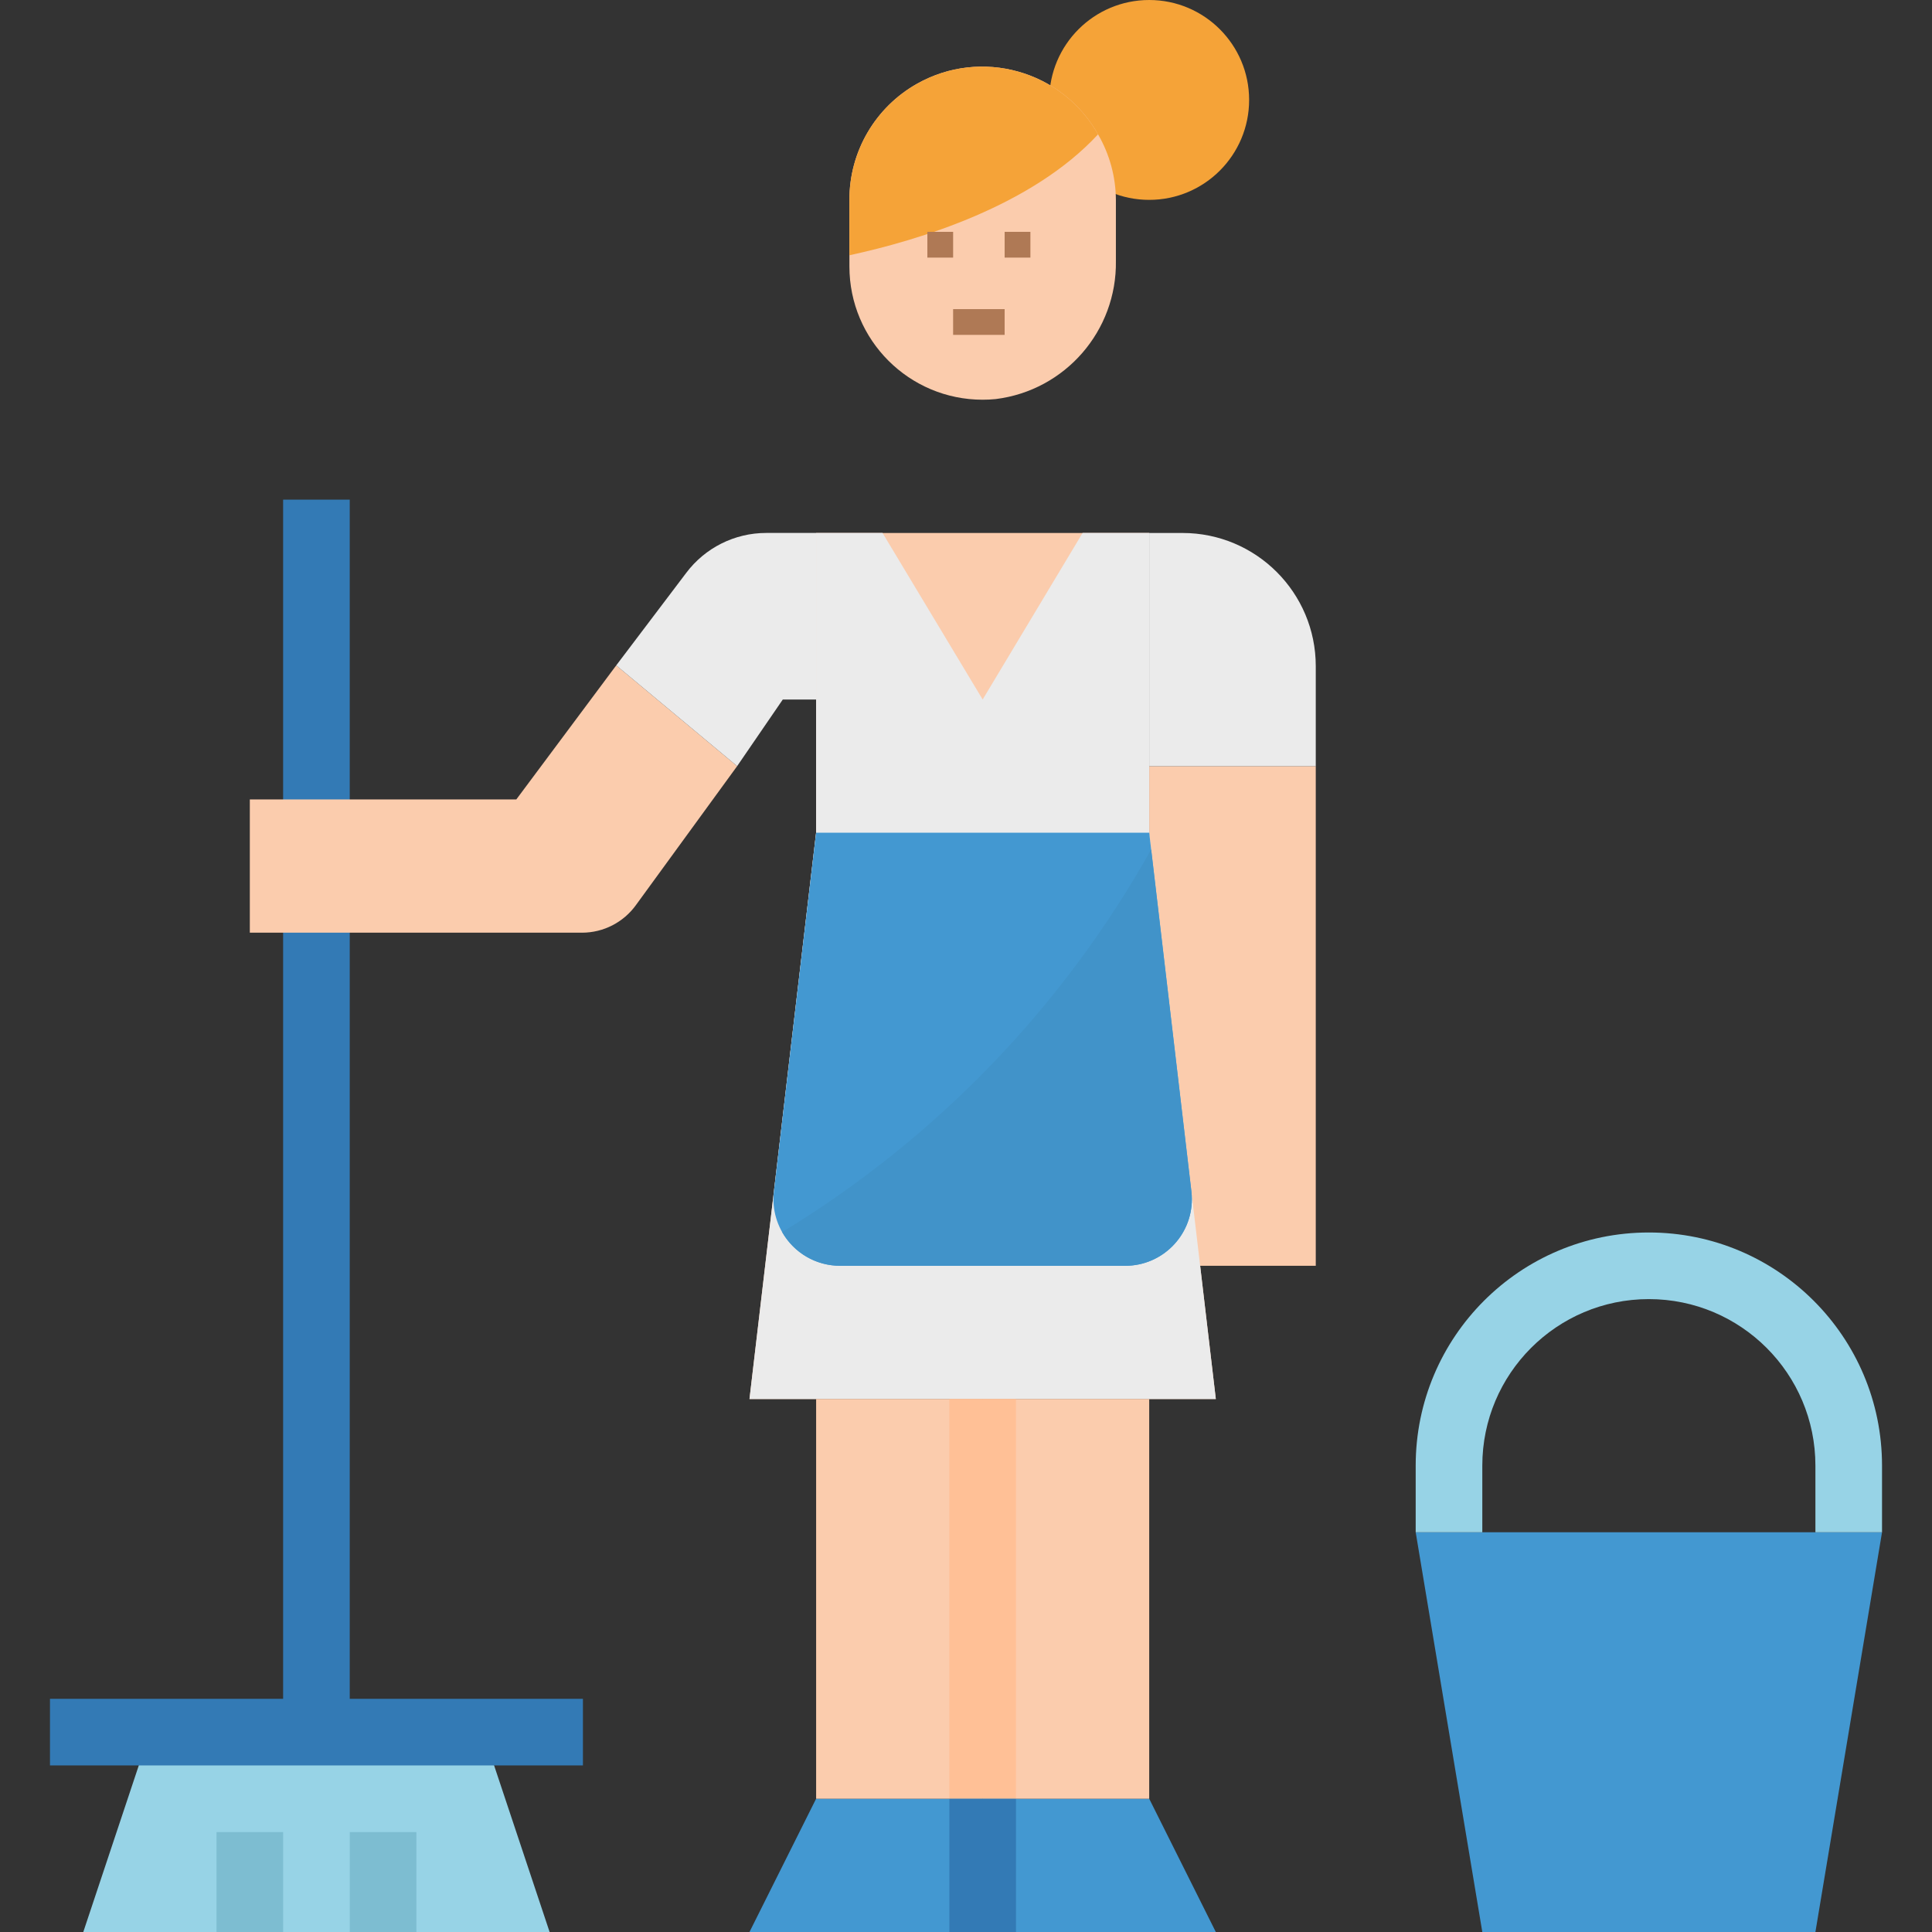 <svg width="75" height="75" viewBox="0 0 75 75" fill="none" xmlns="http://www.w3.org/2000/svg">
<rect x="0" y="0" width="75" height="75" fill="#333333" stroke="none"/>
<path d="M44.612 7.759C46.754 7.759 48.491 6.022 48.491 3.879C48.491 1.737 46.754 0 44.612 0C42.469 0 40.732 1.737 40.732 3.879C40.732 6.022 42.469 7.759 44.612 7.759Z" fill="#F5A338"/>
<path d="M44.612 29.741V32.328L45.905 49.138H51.078V29.741H44.612Z" fill="#FBCCAD"/>
<path d="M13.577 19.396H10.991V67.24H13.577V19.396Z" fill="#337AB5"/>
<path d="M44.612 32.328V20.69H31.681V32.328L29.095 54.31H47.198L44.612 32.328Z" fill="#FBCCAD"/>
<path d="M42.626 5.216C41.23 2.734 38.086 1.853 35.603 3.249C33.975 4.165 32.969 5.89 32.974 7.759V10.345C32.974 13.201 35.29 15.517 38.147 15.517C38.316 15.517 38.487 15.509 38.655 15.492C41.353 15.156 43.364 12.84 43.319 10.122V7.759C43.314 6.865 43.075 5.988 42.626 5.216Z" fill="#FBCCAD"/>
<path d="M42.626 5.216C41.23 2.734 38.086 1.853 35.603 3.249C33.975 4.165 32.969 5.89 32.974 7.759V9.909C35.74 9.31 40.068 7.981 42.626 5.216Z" fill="#F5A338"/>
<path d="M44.612 32.327V20.689H42.026L38.147 27.155L34.26 20.689H31.681V32.327L29.095 54.31H47.198L44.612 32.327Z" fill="#EBEBEB"/>
<path d="M46.25 46.249L44.612 32.327H31.681L30.043 46.249C29.876 47.667 30.89 48.953 32.308 49.119C32.409 49.131 32.511 49.138 32.612 49.138H43.681C45.109 49.138 46.267 47.98 46.268 46.553C46.269 46.451 46.262 46.35 46.25 46.249Z" fill="#4398D1"/>
<path d="M31.681 69.827L29.095 75H38.147V69.827H31.681Z" fill="#4398D1"/>
<path d="M38.147 54.31H31.682V69.827H38.147V54.31Z" fill="#FBCCAD"/>
<path d="M44.612 69.827L47.198 75H38.147V69.827H44.612Z" fill="#4398D1"/>
<path d="M44.612 54.31H38.146V69.827H44.612V54.31Z" fill="#FBCCAD"/>
<path d="M20.043 31.034H9.698V36.207H22.592C23.427 36.207 24.211 35.803 24.696 35.123L28.616 29.741L23.922 25.83L20.043 31.034Z" fill="#FBCCAD"/>
<path d="M29.741 20.689C28.521 20.689 27.371 21.265 26.638 22.241L23.922 25.83L28.616 29.741L30.388 27.155H31.681V20.689H29.741Z" fill="#EBEBEB"/>
<path d="M21.336 75H3.233L5.819 67.241H18.75L21.336 75Z" fill="#97D3E6"/>
<path d="M10.992 71.121H8.405V75H10.992V71.121Z" fill="#7DBDD1"/>
<path d="M16.164 71.121H13.578V75H16.164V71.121Z" fill="#7DBDD1"/>
<path d="M22.629 65.948H1.94V68.534H22.629V65.948Z" fill="#337AB5"/>
<path d="M51.078 25.862C51.078 23.006 48.762 20.69 45.905 20.69H44.612V29.741H51.078V25.862Z" fill="#EBEBEB"/>
<path d="M70.474 75H57.543L54.957 59.482H73.06L70.474 75Z" fill="#4398D1"/>
<path d="M73.06 59.482H70.474V56.896C70.474 53.326 67.579 50.431 64.008 50.431C60.438 50.431 57.543 53.326 57.543 56.896V59.482H54.957V56.896C54.957 51.897 59.009 47.845 64.008 47.845C69.007 47.845 73.06 51.897 73.06 56.896V59.482Z" fill="#97D3E6"/>
<path d="M39.44 54.31H36.854V69.827H39.44V54.31Z" fill="#FFC096"/>
<path d="M39.44 69.827H36.854V75H39.44V69.827Z" fill="#337AB5"/>
<path d="M44.688 32.974C41.276 39.079 36.341 44.197 30.363 47.829C30.823 48.638 31.681 49.138 32.612 49.138H43.681C45.11 49.138 46.267 47.98 46.268 46.553C46.268 46.452 46.262 46.35 46.25 46.249L44.688 32.974Z" fill="#4193C9"/>
<rect x="36" y="9" width="1" height="1" fill="#AF7955"/>
<rect x="39" y="9" width="1" height="1" fill="#AF7955"/>
<rect x="37" y="12" width="2" height="1" fill="#AF7955"/>
</svg>
